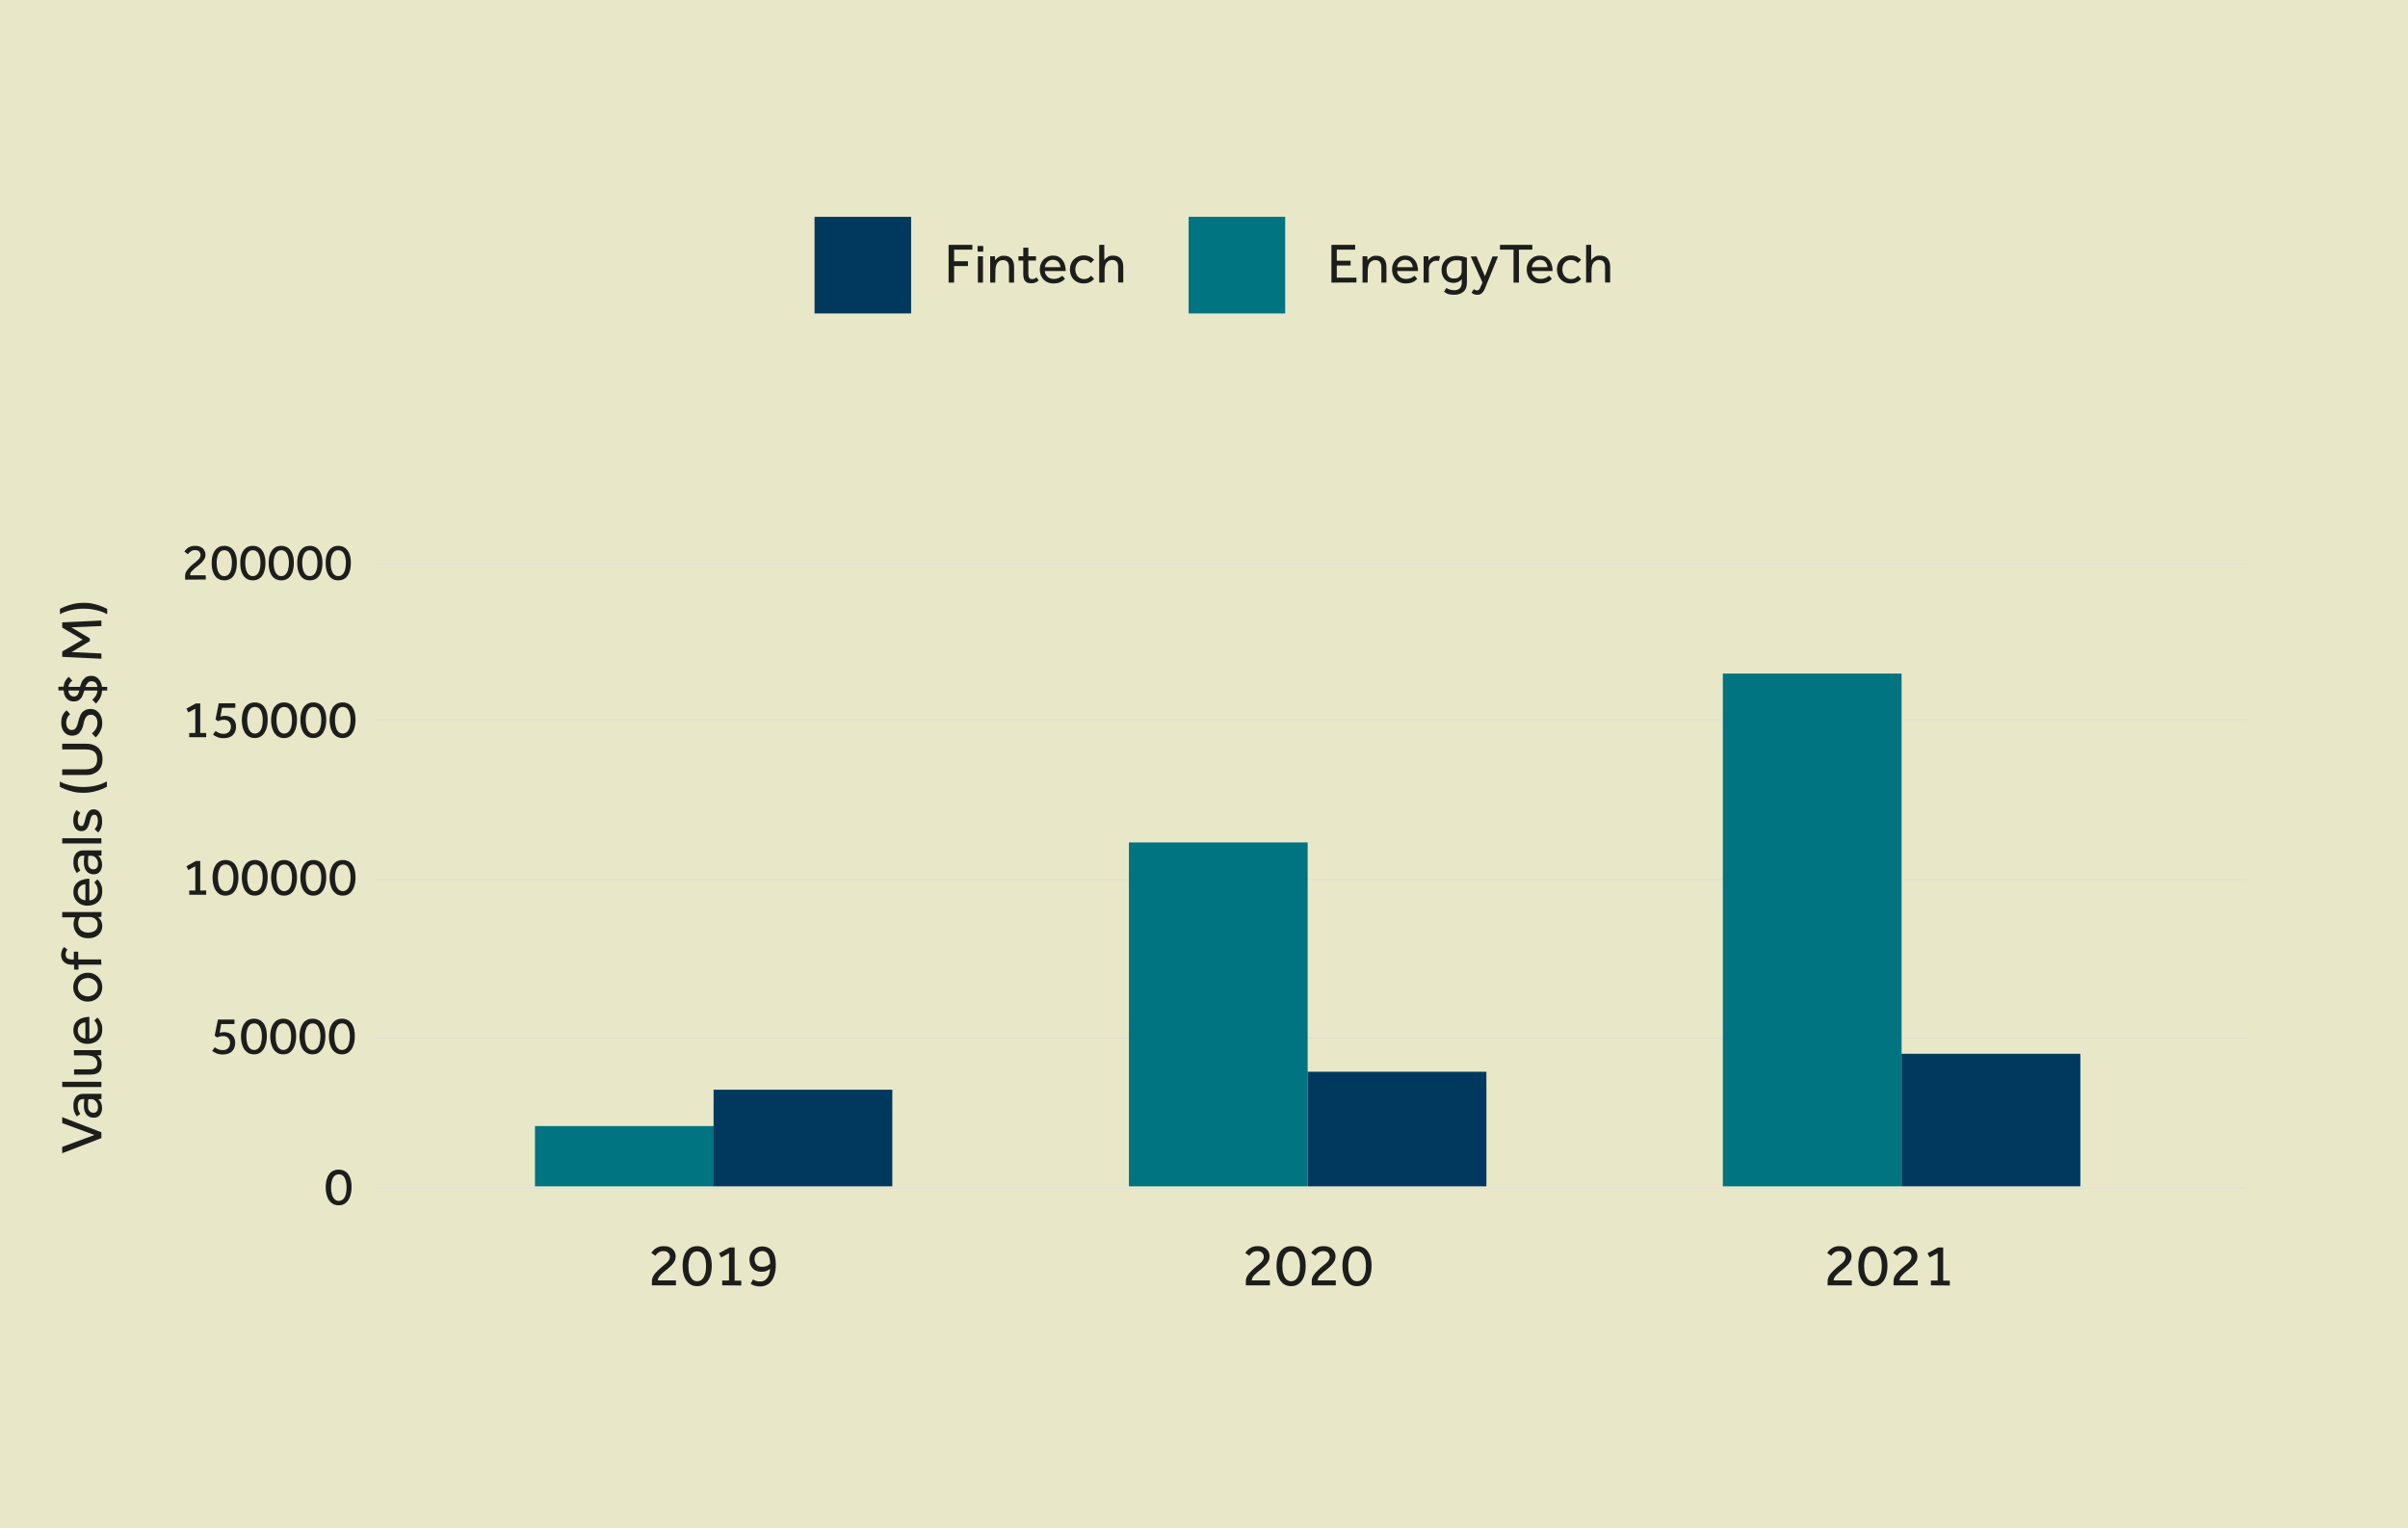 <?xml version="1.0" encoding="utf-8"?>
<!-- Generator: Adobe Illustrator 27.5.0, SVG Export Plug-In . SVG Version: 6.00 Build 0)  -->
<svg version="1.1" id="a" xmlns="http://www.w3.org/2000/svg" xmlns:xlink="http://www.w3.org/1999/xlink" x="0px" y="0px"
	 viewBox="0 0 1702.8 1080.3" style="enable-background:new 0 0 1702.8 1080.3;" xml:space="preserve">
<style type="text/css">
	.st0{fill:#E8E8C9;}
	.st1{fill:#1D1D1B;}
	.st2{fill:none;stroke:#DADADA;stroke-width:0.43;}
	.st3{fill:#007481;}
	.st4{fill:#00395D;}
</style>
<rect y="0" class="st0" width="1702.8" height="1080.3"/>
<g>
	<g>
		<path class="st1" d="M150,742.9l1.9-2.5c0.7,0.6,1.5,1,2.4,1.4s1.9,0.6,3.1,0.6c1.8,0,3.1-0.5,4-1.5s1.3-2.2,1.3-3.6
			c0-0.7-0.1-1.3-0.4-2.1c-0.3-0.7-0.8-1.3-1.5-1.9c-0.7-0.5-1.8-0.8-3.1-0.8c-1,0-1.8,0.1-2.4,0.3s-1.2,0.4-1.7,0.7l-1.8-1.3
			l2.3-11.4h11.7v3.2h-9.4l-1.1,6.3c0.2-0.2,0.7-0.3,1.2-0.4s1.2-0.2,2-0.2c2.2,0,4.1,0.7,5.6,2c1.5,1.3,2.2,3.2,2.2,5.6
			c0,1.5-0.3,2.8-0.9,4.1c-0.6,1.2-1.6,2.3-2.9,3s-3.1,1.1-5.1,1.1c-1.7,0-3.1-0.3-4.3-0.8S150.8,743.6,150,742.9L150,742.9z"/>
		<path class="st1" d="M179.6,745.4c-2,0-3.6-0.5-5-1.6s-2.4-2.5-3.1-4.5c-0.7-1.9-1.1-4.2-1.1-6.7s0.4-4.7,1.1-6.6
			c0.7-1.8,1.7-3.3,3.1-4.3c1.4-1,3-1.5,5-1.5s3.6,0.5,5,1.5c1.4,1,2.4,2.4,3.1,4.3s1,4,1,6.6s-0.4,4.8-1.1,6.7
			c-0.7,1.9-1.7,3.4-3.1,4.5C183.2,744.9,181.6,745.4,179.6,745.4L179.6,745.4z M179.6,742.3c1.2,0,2.2-0.4,3.1-1.2s1.5-1.9,1.9-3.4
			s0.6-3.1,0.6-5c0-2.8-0.5-5-1.4-6.7s-2.3-2.5-4.1-2.5s-3.2,0.8-4.1,2.5s-1.4,3.9-1.4,6.7c0,1.9,0.2,3.6,0.6,5
			c0.4,1.4,1,2.6,1.9,3.4S178.5,742.3,179.6,742.3L179.6,742.3z"/>
		<path class="st1" d="M200.3,745.4c-2,0-3.6-0.5-5-1.6s-2.4-2.5-3.1-4.5c-0.7-1.9-1.1-4.2-1.1-6.7s0.4-4.7,1.1-6.6
			c0.7-1.8,1.7-3.3,3.1-4.3c1.4-1,3-1.5,5-1.5s3.6,0.5,5,1.5c1.4,1,2.4,2.4,3.1,4.3s1,4,1,6.6s-0.4,4.8-1.1,6.7
			c-0.7,1.9-1.7,3.4-3.1,4.5C204,744.9,202.3,745.4,200.3,745.4L200.3,745.4z M200.3,742.3c1.2,0,2.2-0.4,3.1-1.2s1.5-1.9,1.9-3.4
			s0.6-3.1,0.6-5c0-2.8-0.5-5-1.4-6.7s-2.3-2.5-4.1-2.5s-3.2,0.8-4.1,2.5s-1.4,3.9-1.4,6.7c0,1.9,0.2,3.6,0.6,5
			c0.4,1.4,1,2.6,1.9,3.4S199.2,742.3,200.3,742.3L200.3,742.3z"/>
		<path class="st1" d="M221,745.4c-2,0-3.6-0.5-5-1.6s-2.4-2.5-3.1-4.5c-0.7-1.9-1.1-4.2-1.1-6.7s0.4-4.7,1.1-6.6
			c0.7-1.8,1.7-3.3,3.1-4.3c1.4-1,3-1.5,5-1.5s3.6,0.5,5,1.5c1.4,1,2.4,2.4,3.1,4.3s1,4,1,6.6s-0.4,4.8-1.1,6.7
			c-0.7,1.9-1.7,3.4-3.1,4.5C224.7,744.9,223,745.4,221,745.4L221,745.4z M221,742.3c1.2,0,2.2-0.4,3.1-1.2s1.5-1.9,1.9-3.4
			s0.6-3.1,0.6-5c0-2.8-0.5-5-1.4-6.7s-2.3-2.5-4.1-2.5s-3.2,0.8-4.1,2.5s-1.4,3.9-1.4,6.7c0,1.9,0.2,3.6,0.6,5
			c0.4,1.4,1,2.6,1.9,3.4S219.9,742.3,221,742.3L221,742.3z"/>
		<path class="st1" d="M241.8,745.4c-2,0-3.6-0.5-5-1.6s-2.4-2.5-3.1-4.5c-0.7-1.9-1.1-4.2-1.1-6.7s0.4-4.7,1.1-6.6
			c0.7-1.8,1.7-3.3,3.1-4.3c1.4-1,3-1.5,5-1.5s3.6,0.5,5,1.5c1.4,1,2.4,2.4,3.1,4.3s1,4,1,6.6s-0.4,4.8-1.1,6.7
			c-0.7,1.9-1.7,3.4-3.1,4.5C245.4,744.9,243.7,745.4,241.8,745.4L241.8,745.4z M241.8,742.3c1.2,0,2.2-0.4,3.1-1.2s1.5-1.9,1.9-3.4
			s0.6-3.1,0.6-5c0-2.8-0.5-5-1.4-6.7s-2.3-2.5-4.1-2.5s-3.2,0.8-4.1,2.5s-1.4,3.9-1.4,6.7c0,1.9,0.2,3.6,0.6,5
			c0.4,1.4,1,2.6,1.9,3.4S240.6,742.3,241.8,742.3L241.8,742.3z"/>
	</g>
	<g>
		<path class="st1" d="M71.7,804.6L44,815.3v-4.5l22.8-8.4L44,794v-4.2l27.7,10.7L71.7,804.6L71.7,804.6z"/>
		<path class="st1" d="M71.7,777l-2.3,0.1c0.9,0.7,1.7,1.6,2.1,2.8c0.5,1.2,0.7,2.4,0.7,3.6c0,1-0.2,2.1-0.6,3.1
			c-0.4,1-1,1.9-1.9,2.6c-0.9,0.7-2.1,1-3.5,1c-2.1,0-3.7-0.7-5-2.2c-1.2-1.5-1.9-3.6-1.9-6.3c0-0.6,0-1.2,0.1-1.9s0.1-1.2,0.1-1.8
			c0-0.5,0.1-0.9,0.1-1H59c-1.4,0-2.5,0.4-3.1,1.3c-0.6,0.9-0.9,2.1-0.9,3.5s0.2,2.6,0.6,3.5c0.4,0.9,0.8,1.6,1.2,2.2l-2.5,1.8
			c-0.5-0.7-1.1-1.7-1.6-2.9s-0.8-2.9-0.8-5c0-2.5,0.6-4.4,1.8-5.9c1.2-1.4,2.9-2.2,5.1-2.2h12c0.3,0,0.6,0,1,0L71.7,777L71.7,777z
			 M64.8,777.1h-2.2c-0.1,0.1-0.1,0.5-0.2,1s-0.1,1.1-0.1,1.7c0,0.6-0.1,1.2-0.1,1.8c0,1.4,0.2,2.5,0.6,3.2s0.9,1.2,1.5,1.5
			c0.6,0.3,1.2,0.4,1.8,0.4c1,0,1.8-0.4,2.4-1.1c0.6-0.7,0.8-1.7,0.8-3c0-1-0.2-1.9-0.6-2.7s-1-1.5-1.7-2
			C66.3,777.3,65.6,777.1,64.8,777.1L64.8,777.1z"/>
		<path class="st1" d="M71.7,768.5H44v-3.7h27.7V768.5z"/>
		<path class="st1" d="M64,759.7H52.4V756h11.3c1.8,0,3.1-0.4,3.9-1.1c0.8-0.8,1.2-1.8,1.2-3.2s-0.4-2.6-1.1-3.4
			c-0.8-0.8-1.7-1.4-2.8-1.7s-2.3-0.5-3.6-0.5h-9v-3.7h18.1c0.4,0,0.8,0,1.2,0v3.6l-2.9,0.1c0.4,0.3,0.9,0.7,1.4,1.3
			s0.9,1.2,1.3,2.1s0.5,1.9,0.5,3.1c0,2.5-0.7,4.4-2.2,5.6C68.5,759.1,66.5,759.7,64,759.7L64,759.7z"/>
		<path class="st1" d="M66.7,721.5l2.2-2.1c0.3,0.3,0.8,0.8,1.3,1.5s1,1.7,1.5,2.8s0.6,2.5,0.6,4.2c0,2-0.4,3.8-1.3,5.3
			s-2.1,2.7-3.7,3.5c-1.6,0.8-3.4,1.3-5.4,1.3c-1.9,0-3.6-0.4-5.1-1.2s-2.7-2-3.6-3.4c-0.9-1.5-1.3-3.1-1.3-5c0-2.2,0.5-4.1,1.6-5.5
			c1.1-1.4,2.5-2.4,4.2-3s3.6-1,5.5-1v15.3c1.1,0,2.2-0.3,3.1-0.9c0.9-0.6,1.6-1.3,2.1-2.3s0.8-2,0.8-3.1c0-1.6-0.3-3-0.8-4
			C67.7,722.7,67.2,722,66.7,721.5L66.7,721.5z M60.4,734.2v-11.4c-1.5,0.1-2.8,0.6-3.8,1.6c-1,0.9-1.6,2.3-1.6,4
			c0,1.2,0.3,2.2,0.8,3.1c0.5,0.9,1.2,1.5,2,2C58.6,733.9,59.5,734.1,60.4,734.2L60.4,734.2z"/>
		<path class="st1" d="M72.3,697.9c0,2-0.5,3.7-1.4,5.3c-0.9,1.5-2.2,2.8-3.7,3.6c-1.6,0.9-3.3,1.3-5.1,1.3s-3.6-0.4-5.2-1.3
			c-1.5-0.9-2.8-2.1-3.7-3.6s-1.4-3.3-1.4-5.3s0.5-3.7,1.4-5.3s2.2-2.8,3.7-3.6s3.3-1.3,5.2-1.3s3.6,0.4,5.1,1.3s2.8,2.1,3.7,3.6
			C71.9,694.2,72.3,696,72.3,697.9z M69.1,697.9c0-1.4-0.3-2.5-1-3.5c-0.7-1-1.6-1.7-2.6-2.2s-2.2-0.8-3.4-0.8s-2.3,0.3-3.4,0.8
			c-1.1,0.5-2,1.2-2.6,2.2s-1,2.1-1,3.5s0.3,2.5,1,3.5c0.7,1,1.5,1.7,2.6,2.2c1.1,0.5,2.2,0.8,3.4,0.8s2.3-0.3,3.4-0.8
			c1.1-0.5,1.9-1.3,2.6-2.2C68.7,700.4,69.1,699.3,69.1,697.9L69.1,697.9z"/>
		<path class="st1" d="M71.7,682H55.5v3.5h-3.1V682h-1.6c-1.8,0-3.2-0.3-4.3-1c-1.1-0.6-1.9-1.5-2.5-2.5c-0.5-1-0.8-2.1-0.8-3.3
			c0-1,0.2-2,0.5-3s0.9-1.9,1.6-2.7l2.4,1.9c-0.9,1-1.3,2.1-1.3,3.3c0,1.1,0.3,2,1,2.6c0.7,0.7,1.9,1,3.6,1h1.2v-5.5h3.1v5.5h16.2
			L71.7,682L71.7,682z"/>
		<path class="st1" d="M71.7,648.2l-2.4,0.1c0.2,0.2,0.6,0.5,1.1,1.1s0.9,1.2,1.3,2.1s0.6,1.9,0.6,3.2c0,1.6-0.4,3.1-1.2,4.4
			c-0.8,1.3-2,2.3-3.5,3.1c-1.5,0.8-3.3,1.1-5.3,1.1c-1.8,0-3.4-0.3-4.7-0.9s-2.4-1.4-3.2-2.4s-1.5-2.1-1.8-3.2
			c-0.4-1.2-0.6-2.2-0.6-3.3s0.1-2,0.3-2.7c0.2-0.8,0.5-1.5,0.9-2.3H44v-3.7h26.6c0.4,0,0.8,0,1.2,0L71.7,648.2L71.7,648.2z
			 M63.6,648.3h-6.9c-0.4,0.5-0.8,1.1-1,1.9c-0.3,0.8-0.4,1.7-0.4,2.8c0,1.8,0.6,3.3,1.9,4.5c1.3,1.2,3,1.8,5.2,1.8
			c1.2,0,2.3-0.2,3.4-0.6c1-0.4,1.8-1,2.4-1.8c0.6-0.8,0.9-1.9,0.9-3.2s-0.3-2.3-0.9-3.1c-0.6-0.8-1.3-1.4-2.2-1.8
			C65.1,648.5,64.3,648.3,63.6,648.3L63.6,648.3z"/>
		<path class="st1" d="M66.7,623.8l2.2-2.1c0.3,0.3,0.8,0.8,1.3,1.5s1,1.7,1.5,2.8s0.6,2.5,0.6,4.2c0,2-0.4,3.8-1.3,5.3
			s-2.1,2.7-3.7,3.5c-1.6,0.8-3.4,1.3-5.4,1.3c-1.9,0-3.6-0.4-5.1-1.2s-2.7-2-3.6-3.4c-0.9-1.5-1.3-3.1-1.3-5c0-2.2,0.5-4.1,1.6-5.5
			c1.1-1.4,2.5-2.4,4.2-3s3.6-1,5.5-1v15.3c1.1,0,2.2-0.3,3.1-0.9c0.9-0.6,1.6-1.3,2.1-2.3s0.8-2,0.8-3.1c0-1.6-0.3-3-0.8-4
			C67.7,625,67.2,624.3,66.7,623.8L66.7,623.8z M60.4,636.5v-11.4c-1.5,0.1-2.8,0.6-3.8,1.6c-1,0.9-1.6,2.3-1.6,4
			c0,1.2,0.3,2.2,0.8,3.1c0.5,0.9,1.2,1.5,2,2C58.6,636.2,59.5,636.4,60.4,636.5L60.4,636.5z"/>
		<path class="st1" d="M71.7,604.9l-2.3,0.1c0.9,0.7,1.7,1.6,2.1,2.8c0.5,1.2,0.7,2.4,0.7,3.6c0,1-0.2,2.1-0.6,3.1
			c-0.4,1-1,1.9-1.9,2.6c-0.9,0.7-2.1,1-3.5,1c-2.1,0-3.7-0.7-5-2.2c-1.2-1.5-1.9-3.6-1.9-6.3c0-0.6,0-1.2,0.1-1.9s0.1-1.2,0.1-1.8
			c0-0.5,0.1-0.9,0.1-1H59c-1.4,0-2.5,0.4-3.1,1.3c-0.6,0.9-0.9,2.1-0.9,3.5s0.2,2.6,0.6,3.5c0.4,0.9,0.8,1.6,1.2,2.2l-2.5,1.8
			c-0.5-0.7-1.1-1.7-1.6-2.9s-0.8-2.9-0.8-5c0-2.5,0.6-4.4,1.8-5.9c1.2-1.4,2.9-2.2,5.1-2.2h12c0.3,0,0.6,0,1,0L71.7,604.9
			L71.7,604.9z M64.8,605h-2.2c-0.1,0.1-0.1,0.5-0.2,1s-0.1,1.1-0.1,1.7c0,0.6-0.1,1.2-0.1,1.8c0,1.4,0.2,2.5,0.6,3.2
			s0.9,1.2,1.5,1.5c0.6,0.3,1.2,0.4,1.8,0.4c1,0,1.8-0.4,2.4-1.1c0.6-0.7,0.8-1.7,0.8-3c0-1-0.2-1.9-0.6-2.7s-1-1.5-1.7-2
			C66.3,605.3,65.6,605,64.8,605L64.8,605z"/>
		<path class="st1" d="M71.7,596.3H44v-3.7h27.7V596.3z"/>
		<path class="st1" d="M69.4,588.5l-2.5-2.3c0.7-0.7,1.2-1.5,1.7-2.5c0.4-1,0.6-2.1,0.6-3.4s-0.2-2.3-0.6-3.1s-1-1.2-1.9-1.2
			c-0.6,0-1.1,0.2-1.5,0.5c-0.4,0.3-0.7,0.9-1,1.7s-0.6,1.9-0.9,3.3c-0.2,1-0.6,2-1,2.9s-1,1.7-1.8,2.3c-0.8,0.6-1.8,0.9-3,0.9
			s-2.3-0.4-3.2-1.1s-1.5-1.7-1.9-2.8c-0.4-1.2-0.6-2.4-0.6-3.7c0-1.6,0.2-3,0.6-4.2s1-2.2,1.8-3.1l2.6,2c-0.5,0.6-1,1.3-1.3,2.2
			s-0.5,1.9-0.5,3.1s0.2,2.2,0.6,2.9c0.4,0.7,1,1.1,1.9,1.1c0.8,0,1.5-0.5,1.8-1.5c0.4-1,0.8-2.2,1.1-3.7c0.3-1.2,0.6-2.3,1.1-3.3
			c0.5-1,1.1-1.8,1.8-2.4c0.8-0.6,1.8-0.9,3-0.9s2.3,0.4,3.2,1.1s1.5,1.8,2,3s0.7,2.5,0.7,4C72.3,584,71.3,586.7,69.4,588.5
			L69.4,588.5z"/>
		<path class="st1" d="M75.6,552.5v3.7c-0.8,0.5-2,1-3.6,1.7c-1.6,0.7-3.4,1.2-5.7,1.8c-2.2,0.5-4.7,0.8-7.3,0.8s-5.2-0.2-7.4-0.8
			s-4.1-1.1-5.7-1.8s-2.8-1.2-3.6-1.7v-3.7c1,0.6,2.4,1.2,4.1,1.8c1.7,0.6,3.6,1.1,5.7,1.5c2.1,0.4,4.4,0.6,6.9,0.6s4.7-0.2,6.8-0.6
			c2.1-0.4,4-0.9,5.7-1.5C73.2,553.6,74.5,553,75.6,552.5L75.6,552.5z"/>
		<path class="st1" d="M61.2,547.9H44v-4h16.2c1.7,0,3.1-0.2,4.4-0.6c1.3-0.4,2.3-1.1,3-2.2c0.7-1,1.1-2.5,1.1-4.3s-0.3-3.2-1.1-4.3
			s-1.7-1.7-3-2.1c-1.3-0.4-2.7-0.6-4.4-0.6H44v-4h17.2c2.1,0,4,0.4,5.7,1.2c1.7,0.8,3.1,2,4.1,3.6s1.5,3.7,1.5,6.2
			s-0.5,4.6-1.5,6.2s-2.3,2.8-4.1,3.6C65.2,547.6,63.3,547.9,61.2,547.9L61.2,547.9z"/>
		<path class="st1" d="M67.6,521.3l-2.6-2.8c0.6-0.5,1.2-1.1,1.8-1.8c0.6-0.7,1.1-1.5,1.5-2.4s0.6-2,0.6-3.2c0-1.8-0.4-3.3-1.3-4.3
			s-2-1.5-3.3-1.5c-1.5,0-2.7,0.6-3.5,1.7c-0.8,1.1-1.4,2.8-1.8,5.1c-0.5,2.4-1.4,4.3-2.7,5.8c-1.3,1.5-3.1,2.2-5.3,2.2
			c-1.4,0-2.6-0.3-3.8-1c-1.2-0.7-2.1-1.7-2.8-3.1c-0.7-1.4-1.1-3.1-1.1-5.1c0-1.8,0.2-3.3,0.7-4.5c0.5-1.2,1-2.1,1.6-2.8
			c0.6-0.7,1.1-1.1,1.5-1.4l2.5,2.7c-0.3,0.2-0.6,0.6-1.1,1.1c-0.4,0.5-0.8,1.2-1.2,2c-0.3,0.8-0.5,1.8-0.5,3c0,1.2,0.2,2.1,0.6,2.9
			c0.4,0.8,0.9,1.3,1.5,1.7s1.2,0.5,1.8,0.5c1.4,0,2.4-0.6,3.1-1.7c0.7-1.1,1.2-2.8,1.7-4.9c0.3-1.4,0.8-2.7,1.4-4s1.5-2.3,2.7-3.1
			s2.7-1.2,4.5-1.2c1.6,0,3,0.4,4.2,1.3c1.2,0.9,2.2,2,2.9,3.5s1.1,3.1,1.1,5c0,1.7-0.2,3.3-0.8,4.6c-0.5,1.3-1.1,2.5-1.9,3.5
			C69,520,68.3,520.8,67.6,521.3L67.6,521.3z"/>
		<path class="st1" d="M67.8,497.4l-2.5-2.7c0.8-0.7,1.6-1.6,2.3-2.6s1.2-2.3,1.3-3.9h-9.3c-0.4,1.3-0.8,2.5-1.3,3.7
			c-0.5,1.2-1.3,2.2-2.3,2.9c-1,0.8-2.3,1.1-4,1.1c-1.8,0-3.4-0.6-4.7-1.9c-1.3-1.3-2.1-3.2-2.3-5.9h-3.7v-2.6h3.7
			c0.1-1.4,0.4-2.6,0.9-3.6c0.5-0.9,1-1.7,1.5-2.2c0.5-0.5,0.9-1,1.3-1.2l2.4,2.7c-0.4,0.3-0.9,0.8-1.5,1.5c-0.6,0.7-1,1.6-1.2,2.9
			h8.2c0.3-1.4,0.8-2.6,1.4-3.8c0.6-1.2,1.5-2.1,2.5-2.9c1.1-0.7,2.5-1.1,4.1-1.1c2.1,0,3.7,0.7,5.1,2.2c1.3,1.4,2.1,3.3,2.4,5.6
			h3.7v2.6h-3.6c-0.1,1.6-0.4,3-0.9,4.2c-0.5,1.2-1.1,2.2-1.8,3C69,496.2,68.4,496.9,67.8,497.4L67.8,497.4z M56.1,488.2h-7.7
			c0.1,1.5,0.6,2.6,1.3,3.2c0.7,0.6,1.5,1,2.4,1c1,0,1.8-0.3,2.4-0.8S55.6,490,56.1,488.2L56.1,488.2z M60.4,485.7h8.5
			c-0.2-1.4-0.6-2.5-1.3-3.1s-1.7-1-2.8-1c-1,0-1.9,0.3-2.5,0.9S60.9,484.1,60.4,485.7L60.4,485.7z"/>
		<path class="st1" d="M71.7,465.7L44,464.4v-3.8l14.4-8.4L44,443.7v-3.7l27.7-1.3v3.9l-21.3,0.9l13.1,7.8v2L50.6,461l21.1,1V465.7z
			"/>
		<path class="st1" d="M42.4,434.2v-3.7c0.8-0.5,2-1,3.6-1.7c1.6-0.7,3.5-1.2,5.7-1.8c2.2-0.5,4.6-0.8,7.4-0.8s5.2,0.2,7.4,0.8
			s4.1,1.1,5.7,1.8c1.6,0.7,2.8,1.2,3.6,1.7v3.7c-1.1-0.6-2.4-1.2-4.1-1.8c-1.7-0.6-3.5-1.1-5.7-1.5c-2.1-0.4-4.4-0.6-6.9-0.6
			s-4.8,0.2-6.9,0.6c-2.1,0.4-4,0.9-5.7,1.5C44.8,433,43.4,433.6,42.4,434.2L42.4,434.2z"/>
	</g>
	<g>
		<path class="st1" d="M461,908.7v-2.8c0-1.5,0.4-2.8,1.1-4c0.7-1.2,1.6-2.2,2.6-3.2c1.2-1.2,2.4-2.3,3.5-3.2c1.1-0.9,2-1.7,2.9-2.4
			c0.8-0.7,1.5-1.5,1.9-2.2c0.5-0.7,0.7-1.6,0.7-2.5c0-0.6-0.1-1.2-0.5-1.8c-0.3-0.6-0.8-1.1-1.4-1.5c-0.7-0.4-1.5-0.6-2.7-0.6
			c-1,0-1.9,0.2-2.6,0.5s-1.3,0.8-1.8,1.3s-0.9,1-1.2,1.5l-2.9-2c0.4-0.7,1-1.4,1.7-2.1s1.7-1.4,2.8-1.9s2.6-0.8,4.2-0.8
			c1.9,0,3.5,0.3,4.8,1c1.2,0.7,2.2,1.6,2.8,2.7s0.9,2.2,0.9,3.5c0,1.3-0.3,2.5-0.9,3.6c-0.6,1.1-1.3,2.1-2.3,3
			c-0.9,0.9-1.9,1.8-2.9,2.6c-1.8,1.4-3.4,2.7-4.6,4s-1.9,2.5-1.9,3.8h12.8v3.5L461,908.7L461,908.7z"/>
		<path class="st1" d="M493,909.3c-2.2,0-4.1-0.6-5.6-1.8s-2.7-2.9-3.5-5c-0.8-2.2-1.2-4.7-1.2-7.6s0.4-5.3,1.2-7.4
			c0.8-2.1,2-3.7,3.5-4.8c1.5-1.1,3.4-1.7,5.6-1.7s4.1,0.6,5.6,1.7c1.5,1.1,2.7,2.8,3.5,4.8s1.2,4.5,1.2,7.4s-0.4,5.4-1.2,7.6
			c-0.8,2.2-2,3.8-3.5,5C497.1,908.7,495.2,909.3,493,909.3z M493,905.8c1.4,0,2.5-0.5,3.5-1.4s1.6-2.2,2.1-3.8
			c0.5-1.6,0.7-3.5,0.7-5.6c0-3.1-0.5-5.6-1.6-7.5s-2.6-2.8-4.7-2.8s-3.6,0.9-4.6,2.8s-1.6,4.4-1.6,7.5c0,2.1,0.2,4,0.7,5.6
			c0.5,1.6,1.2,2.9,2.1,3.8C490.5,905.3,491.6,905.8,493,905.8L493,905.8z"/>
		<path class="st1" d="M510.7,908.7v-3.4h4.8V886l-5.5,3l-1.6-3l7.6-4.1h3.5v23.5h4.7v3.4L510.7,908.7L510.7,908.7z"/>
		<path class="st1" d="M530.8,907.6l1.7-3.1c0.1,0.1,0.4,0.2,0.8,0.5c0.5,0.2,1,0.5,1.8,0.7s1.5,0.3,2.3,0.3c1.6,0,3-0.4,4-1.3
			s1.8-2,2.3-3.3c0.5-1.4,0.8-2.8,0.9-4.4c-0.5,0.4-1.3,0.9-2.3,1.4c-1,0.5-2.4,0.7-4,0.7s-3.2-0.4-4.4-1.1s-2.2-1.8-2.9-3.1
			s-1-2.9-1-4.6s0.4-3.4,1.2-4.7c0.8-1.4,1.8-2.4,3.2-3.2c1.3-0.8,2.9-1.2,4.6-1.2c3,0,5.4,1.1,7.1,3.2s2.5,5.4,2.5,9.7
			c0,3.1-0.4,5.8-1.3,8.2s-2.1,4.1-3.7,5.3c-1.7,1.2-3.7,1.9-6.2,1.9c-1.5,0-2.8-0.2-4-0.6C532.1,908.3,531.3,908,530.8,907.6
			L530.8,907.6z M544.6,893.5c0-2.8-0.5-5-1.3-6.6c-0.9-1.6-2.3-2.4-4.3-2.4c-0.9,0-1.8,0.2-2.6,0.7s-1.5,1.1-2,1.9
			c-0.5,0.8-0.8,1.9-0.8,3.1c0,1.5,0.4,2.7,1.2,3.8c0.8,1,2.1,1.6,4,1.6c1.4,0,2.6-0.2,3.5-0.6C543.2,894.5,543.9,894,544.6,893.5
			L544.6,893.5z"/>
	</g>
	<g>
		<path class="st1" d="M881,908.7v-2.8c0-1.5,0.4-2.8,1.1-4c0.7-1.2,1.6-2.2,2.6-3.2c1.2-1.2,2.4-2.3,3.5-3.2c1.1-0.9,2-1.7,2.9-2.4
			c0.8-0.7,1.5-1.5,1.9-2.2s0.7-1.6,0.7-2.5c0-0.6-0.2-1.2-0.5-1.8s-0.8-1.1-1.4-1.5c-0.7-0.4-1.5-0.6-2.7-0.6c-1,0-1.9,0.2-2.6,0.5
			s-1.3,0.8-1.8,1.3s-0.9,1-1.2,1.5l-2.9-2c0.4-0.7,1-1.4,1.7-2.1c0.7-0.7,1.7-1.4,2.8-1.9s2.6-0.8,4.2-0.8c1.9,0,3.5,0.3,4.8,1
			c1.2,0.7,2.2,1.6,2.8,2.7c0.6,1.1,0.9,2.2,0.9,3.5c0,1.3-0.3,2.5-0.9,3.6c-0.6,1.1-1.3,2.1-2.3,3c-0.9,0.9-1.9,1.8-2.9,2.6
			c-1.8,1.4-3.3,2.7-4.6,4c-1.2,1.2-1.9,2.5-1.9,3.8h12.8v3.5L881,908.7L881,908.7z"/>
		<path class="st1" d="M913,909.3c-2.2,0-4.1-0.6-5.6-1.8c-1.5-1.2-2.7-2.9-3.5-5c-0.8-2.2-1.2-4.7-1.2-7.6s0.4-5.3,1.2-7.4
			s2-3.7,3.5-4.8c1.5-1.1,3.4-1.7,5.6-1.7s4.1,0.6,5.6,1.7c1.5,1.1,2.7,2.8,3.5,4.8s1.2,4.5,1.2,7.4s-0.4,5.4-1.2,7.6
			c-0.8,2.2-2,3.8-3.5,5C917.1,908.7,915.2,909.3,913,909.3z M913,905.8c1.4,0,2.5-0.5,3.5-1.4s1.6-2.2,2.1-3.8s0.7-3.5,0.7-5.6
			c0-3.1-0.5-5.6-1.6-7.5s-2.6-2.8-4.7-2.8s-3.6,0.9-4.6,2.8s-1.6,4.4-1.6,7.5c0,2.1,0.2,4,0.7,5.6c0.5,1.6,1.2,2.9,2.1,3.8
			C910.5,905.3,911.7,905.8,913,905.8L913,905.8z"/>
		<path class="st1" d="M927.6,908.7v-2.8c0-1.5,0.4-2.8,1.1-4c0.7-1.2,1.6-2.2,2.6-3.2c1.2-1.2,2.4-2.3,3.5-3.2
			c1.1-0.9,2-1.7,2.9-2.4c0.8-0.7,1.5-1.5,1.9-2.2s0.7-1.6,0.7-2.5c0-0.6-0.2-1.2-0.5-1.8s-0.8-1.1-1.4-1.5
			c-0.7-0.4-1.5-0.6-2.7-0.6c-1,0-1.9,0.2-2.6,0.5s-1.3,0.8-1.8,1.3s-0.9,1-1.2,1.5l-2.9-2c0.4-0.7,1-1.4,1.7-2.1
			c0.7-0.7,1.7-1.4,2.8-1.9s2.6-0.8,4.2-0.8c1.9,0,3.5,0.3,4.8,1c1.2,0.7,2.2,1.6,2.8,2.7c0.6,1.1,0.9,2.2,0.9,3.5
			c0,1.3-0.3,2.5-0.9,3.6c-0.6,1.1-1.3,2.1-2.3,3c-0.9,0.9-1.9,1.8-2.9,2.6c-1.8,1.4-3.3,2.7-4.6,4c-1.2,1.2-1.9,2.5-1.9,3.8h12.8
			v3.5L927.6,908.7L927.6,908.7z"/>
		<path class="st1" d="M959.6,909.3c-2.2,0-4.1-0.6-5.6-1.8c-1.5-1.2-2.7-2.9-3.5-5c-0.8-2.2-1.2-4.7-1.2-7.6s0.4-5.3,1.2-7.4
			s2-3.7,3.5-4.8c1.5-1.1,3.4-1.7,5.6-1.7s4.1,0.6,5.6,1.7c1.5,1.1,2.7,2.8,3.5,4.8s1.2,4.5,1.2,7.4s-0.4,5.4-1.2,7.6
			c-0.8,2.2-2,3.8-3.5,5C963.7,908.7,961.8,909.3,959.6,909.3z M959.6,905.8c1.4,0,2.5-0.5,3.5-1.4s1.6-2.2,2.1-3.8s0.7-3.5,0.7-5.6
			c0-3.1-0.5-5.6-1.6-7.5s-2.6-2.8-4.7-2.8s-3.6,0.9-4.6,2.8s-1.6,4.4-1.6,7.5c0,2.1,0.2,4,0.7,5.6c0.5,1.6,1.2,2.9,2.1,3.8
			C957.1,905.3,958.3,905.8,959.6,905.8L959.6,905.8z"/>
	</g>
	<g>
		<path class="st1" d="M1292.4,908.7v-2.8c0-1.5,0.4-2.8,1.1-4c0.7-1.2,1.6-2.2,2.6-3.2c1.2-1.2,2.4-2.3,3.5-3.2
			c1.1-0.9,2-1.7,2.9-2.4c0.8-0.7,1.5-1.5,1.9-2.2s0.7-1.6,0.7-2.5c0-0.6-0.2-1.2-0.4-1.8c-0.3-0.6-0.8-1.1-1.4-1.5
			c-0.7-0.4-1.6-0.6-2.7-0.6c-1,0-1.9,0.2-2.6,0.5s-1.3,0.8-1.8,1.3c-0.5,0.5-0.9,1-1.2,1.5l-2.9-2c0.4-0.7,1-1.4,1.7-2.1
			s1.7-1.4,2.8-1.9s2.6-0.8,4.2-0.8c1.9,0,3.5,0.3,4.8,1c1.2,0.7,2.2,1.6,2.8,2.7s0.9,2.2,0.9,3.5c0,1.3-0.3,2.5-0.9,3.6
			c-0.6,1.1-1.3,2.1-2.3,3c-0.9,0.9-1.9,1.8-2.9,2.6c-1.8,1.4-3.3,2.7-4.6,4s-1.9,2.5-1.9,3.8h12.8v3.5L1292.4,908.7L1292.4,908.7z"
			/>
		<path class="st1" d="M1324.4,909.3c-2.2,0-4.1-0.6-5.6-1.8c-1.5-1.2-2.7-2.9-3.5-5c-0.8-2.2-1.2-4.7-1.2-7.6s0.4-5.3,1.2-7.4
			c0.8-2.1,2-3.7,3.5-4.8s3.4-1.7,5.6-1.7s4.1,0.6,5.6,1.7c1.5,1.1,2.7,2.8,3.5,4.8s1.2,4.5,1.2,7.4s-0.4,5.4-1.2,7.6
			c-0.8,2.2-2,3.8-3.5,5S1326.7,909.3,1324.4,909.3z M1324.4,905.8c1.4,0,2.5-0.5,3.5-1.4s1.6-2.2,2.1-3.8s0.7-3.5,0.7-5.6
			c0-3.1-0.5-5.6-1.6-7.5s-2.6-2.8-4.7-2.8s-3.6,0.9-4.6,2.8s-1.6,4.4-1.6,7.5c0,2.1,0.2,4,0.7,5.6s1.2,2.9,2.1,3.8
			C1322,905.3,1323.1,905.8,1324.4,905.8L1324.4,905.8z"/>
		<path class="st1" d="M1339,908.7v-2.8c0-1.5,0.4-2.8,1.1-4c0.7-1.2,1.6-2.2,2.6-3.2c1.2-1.2,2.4-2.3,3.5-3.2
			c1.1-0.9,2-1.7,2.9-2.4c0.8-0.7,1.5-1.5,1.9-2.2s0.7-1.6,0.7-2.5c0-0.6-0.2-1.2-0.4-1.8c-0.3-0.6-0.8-1.1-1.4-1.5
			c-0.7-0.4-1.6-0.6-2.7-0.6c-1,0-1.9,0.2-2.6,0.5s-1.3,0.8-1.8,1.3c-0.5,0.5-0.9,1-1.2,1.5l-2.9-2c0.4-0.7,1-1.4,1.7-2.1
			s1.7-1.4,2.8-1.9s2.6-0.8,4.2-0.8c1.9,0,3.5,0.3,4.8,1c1.2,0.7,2.2,1.6,2.8,2.7s0.9,2.2,0.9,3.5c0,1.3-0.3,2.5-0.9,3.6
			c-0.6,1.1-1.3,2.1-2.3,3c-0.9,0.9-1.9,1.8-2.9,2.6c-1.8,1.4-3.3,2.7-4.6,4s-1.9,2.5-1.9,3.8h12.8v3.5L1339,908.7L1339,908.7z"/>
		<path class="st1" d="M1365.4,908.7v-3.4h4.8V886l-5.6,3l-1.6-3l7.6-4.1h3.5v23.5h4.7v3.4L1365.4,908.7L1365.4,908.7z"/>
	</g>
	<g>
		<path class="st1" d="M130.9,409.8v-2.4c0-1.3,0.3-2.5,0.9-3.5c0.6-1,1.4-1.9,2.2-2.8c1.1-1.1,2.1-2,3-2.7s1.8-1.5,2.5-2.1
			c0.7-0.6,1.3-1.3,1.7-1.9c0.4-0.6,0.6-1.4,0.6-2.2c0-0.5-0.1-1-0.4-1.5c-0.3-0.5-0.7-1-1.2-1.3s-1.3-0.5-2.3-0.5
			c-0.9,0-1.6,0.1-2.3,0.5s-1.1,0.7-1.6,1.1c-0.4,0.4-0.8,0.9-1.1,1.3l-2.5-1.8c0.3-0.6,0.8-1.2,1.5-1.9s1.5-1.2,2.5-1.6
			s2.2-0.6,3.6-0.6c1.7,0,3.1,0.3,4.1,0.9c1.1,0.6,1.9,1.4,2.4,2.3c0.5,0.9,0.8,2,0.8,3c0,1.2-0.2,2.2-0.8,3.1
			c-0.5,0.9-1.2,1.8-2,2.6s-1.6,1.5-2.5,2.2c-1.6,1.2-2.9,2.4-4,3.4s-1.6,2.1-1.6,3.3h11.1v3L130.9,409.8L130.9,409.8z"/>
		<path class="st1" d="M158.6,410.3c-1.9,0-3.5-0.5-4.9-1.5s-2.3-2.5-3-4.3c-0.7-1.9-1-4-1-6.5s0.3-4.6,1-6.4c0.7-1.8,1.7-3.2,3-4.2
			c1.3-1,2.9-1.5,4.9-1.5s3.5,0.5,4.9,1.5c1.3,1,2.3,2.4,3,4.2s1,3.9,1,6.4s-0.4,4.7-1,6.5c-0.7,1.9-1.7,3.3-3,4.3
			C162.2,409.8,160.5,410.3,158.6,410.3L158.6,410.3z M158.6,407.3c1.2,0,2.2-0.4,3-1.2c0.8-0.8,1.4-1.9,1.8-3.3s0.6-3,0.6-4.9
			c0-2.7-0.5-4.9-1.4-6.5c-0.9-1.6-2.3-2.4-4-2.4s-3.1,0.8-4,2.4s-1.4,3.8-1.4,6.5c0,1.9,0.2,3.5,0.6,4.9c0.4,1.4,1,2.5,1.8,3.3
			S157.5,407.3,158.6,407.3L158.6,407.3z"/>
		<path class="st1" d="M178.8,410.3c-1.9,0-3.5-0.5-4.9-1.5s-2.3-2.5-3-4.3c-0.7-1.9-1-4-1-6.5s0.3-4.6,1-6.4c0.7-1.8,1.7-3.2,3-4.2
			c1.3-1,2.9-1.5,4.9-1.5s3.5,0.5,4.9,1.5c1.3,1,2.3,2.4,3,4.2s1,3.9,1,6.4s-0.4,4.7-1,6.5c-0.7,1.9-1.7,3.3-3,4.3
			C182.3,409.8,180.7,410.3,178.8,410.3L178.8,410.3z M178.8,407.3c1.2,0,2.2-0.4,3-1.2c0.8-0.8,1.4-1.9,1.8-3.3s0.6-3,0.6-4.9
			c0-2.7-0.5-4.9-1.4-6.5c-0.9-1.6-2.3-2.4-4-2.4s-3.1,0.8-4,2.4s-1.4,3.8-1.4,6.5c0,1.9,0.2,3.5,0.6,4.9c0.4,1.4,1,2.5,1.8,3.3
			S177.6,407.3,178.8,407.3L178.8,407.3z"/>
		<path class="st1" d="M198.9,410.3c-1.9,0-3.5-0.5-4.9-1.5s-2.3-2.5-3-4.3c-0.7-1.9-1-4-1-6.5s0.3-4.6,1-6.4c0.7-1.8,1.7-3.2,3-4.2
			c1.3-1,2.9-1.5,4.9-1.5s3.5,0.5,4.9,1.5c1.3,1,2.3,2.4,3,4.2s1,3.9,1,6.4s-0.4,4.7-1,6.5c-0.7,1.9-1.7,3.3-3,4.3
			C202.5,409.8,200.8,410.3,198.9,410.3L198.9,410.3z M198.9,407.3c1.2,0,2.2-0.4,3-1.2c0.8-0.8,1.4-1.9,1.8-3.3s0.6-3,0.6-4.9
			c0-2.7-0.5-4.9-1.4-6.5c-0.9-1.6-2.3-2.4-4-2.4s-3.1,0.8-4,2.4s-1.4,3.8-1.4,6.5c0,1.9,0.2,3.5,0.6,4.9c0.4,1.4,1,2.5,1.8,3.3
			S197.8,407.3,198.9,407.3L198.9,407.3z"/>
		<path class="st1" d="M219.1,410.3c-1.9,0-3.5-0.5-4.9-1.5s-2.3-2.5-3-4.3c-0.7-1.9-1-4-1-6.5s0.3-4.6,1-6.4c0.7-1.8,1.7-3.2,3-4.2
			c1.3-1,2.9-1.5,4.9-1.5s3.5,0.5,4.9,1.5c1.3,1,2.3,2.4,3,4.2s1,3.9,1,6.4s-0.4,4.7-1,6.5c-0.7,1.9-1.7,3.3-3,4.3
			C222.6,409.8,221,410.3,219.1,410.3L219.1,410.3z M219.1,407.3c1.2,0,2.2-0.4,3-1.2c0.8-0.8,1.4-1.9,1.8-3.3s0.6-3,0.6-4.9
			c0-2.7-0.5-4.9-1.4-6.5c-0.9-1.6-2.3-2.4-4-2.4s-3.1,0.8-4,2.4s-1.4,3.8-1.4,6.5c0,1.9,0.2,3.5,0.6,4.9c0.4,1.4,1,2.5,1.8,3.3
			S217.9,407.3,219.1,407.3L219.1,407.3z"/>
		<path class="st1" d="M239.2,410.3c-1.9,0-3.5-0.5-4.9-1.5s-2.3-2.5-3-4.3c-0.7-1.9-1-4-1-6.5s0.3-4.6,1-6.4c0.7-1.8,1.7-3.2,3-4.2
			c1.3-1,2.9-1.5,4.9-1.5s3.5,0.5,4.9,1.5c1.3,1,2.3,2.4,3,4.2s1,3.9,1,6.4s-0.4,4.7-1,6.5c-0.7,1.9-1.7,3.3-3,4.3
			C242.7,409.8,241.1,410.3,239.2,410.3L239.2,410.3z M239.2,407.3c1.2,0,2.2-0.4,3-1.2c0.8-0.8,1.4-1.9,1.8-3.3s0.6-3,0.6-4.9
			c0-2.7-0.5-4.9-1.4-6.5c-0.9-1.6-2.3-2.4-4-2.4s-3.1,0.8-4,2.4s-1.4,3.8-1.4,6.5c0,1.9,0.2,3.5,0.6,4.9c0.4,1.4,1,2.5,1.8,3.3
			S238,407.3,239.2,407.3L239.2,407.3z"/>
	</g>
	<g>
		<path class="st1" d="M133.8,632.6v-3h4.3v-17.2l-4.9,2.7l-1.4-2.7l6.7-3.7h3.1v20.9h4.2v3L133.8,632.6L133.8,632.6z"/>
		<path class="st1" d="M159.5,633.2c-2,0-3.6-0.5-5-1.6s-2.4-2.5-3.1-4.5c-0.7-1.9-1.1-4.2-1.1-6.7s0.4-4.7,1.1-6.6
			c0.7-1.8,1.7-3.3,3.1-4.3c1.4-1,3-1.5,5-1.5s3.6,0.5,5,1.5c1.4,1,2.4,2.4,3.1,4.3s1,4,1,6.6s-0.4,4.8-1.1,6.7
			c-0.7,1.9-1.7,3.4-3.1,4.5C163.1,632.6,161.4,633.2,159.5,633.2L159.5,633.2z M159.5,630c1.2,0,2.2-0.4,3.1-1.2s1.5-1.9,1.9-3.4
			s0.6-3.1,0.6-5c0-2.8-0.5-5-1.4-6.7s-2.3-2.5-4.1-2.5s-3.2,0.8-4.1,2.5s-1.4,3.9-1.4,6.7c0,1.9,0.2,3.6,0.6,5
			c0.4,1.4,1,2.6,1.9,3.4S158.3,630,159.5,630L159.5,630z"/>
		<path class="st1" d="M180.2,633.2c-2,0-3.6-0.5-5-1.6s-2.4-2.5-3.1-4.5c-0.7-1.9-1.1-4.2-1.1-6.7s0.4-4.7,1.1-6.6
			c0.7-1.8,1.7-3.3,3.1-4.3c1.4-1,3-1.5,5-1.5s3.6,0.5,5,1.5c1.4,1,2.4,2.4,3.1,4.3s1,4,1,6.6s-0.4,4.8-1.1,6.7
			c-0.7,1.9-1.7,3.4-3.1,4.5C183.8,632.6,182.2,633.2,180.2,633.2L180.2,633.2z M180.2,630c1.2,0,2.2-0.4,3.1-1.2s1.5-1.9,1.9-3.4
			s0.6-3.1,0.6-5c0-2.8-0.5-5-1.4-6.7s-2.3-2.5-4.1-2.5s-3.2,0.8-4.1,2.5s-1.4,3.9-1.4,6.7c0,1.9,0.2,3.6,0.6,5
			c0.4,1.4,1,2.6,1.9,3.4S179,630,180.2,630L180.2,630z"/>
		<path class="st1" d="M200.9,633.2c-2,0-3.6-0.5-5-1.6s-2.4-2.5-3.1-4.5c-0.7-1.9-1.1-4.2-1.1-6.7s0.4-4.7,1.1-6.6
			c0.7-1.8,1.7-3.3,3.1-4.3c1.4-1,3-1.5,5-1.5s3.6,0.5,5,1.5c1.4,1,2.4,2.4,3.1,4.3s1,4,1,6.6s-0.4,4.8-1.1,6.7
			c-0.7,1.9-1.7,3.4-3.1,4.5C204.5,632.6,202.9,633.2,200.9,633.2L200.9,633.2z M200.9,630c1.2,0,2.2-0.4,3.1-1.2s1.5-1.9,1.9-3.4
			s0.6-3.1,0.6-5c0-2.8-0.5-5-1.4-6.7s-2.3-2.5-4.1-2.5s-3.2,0.8-4.1,2.5s-1.4,3.9-1.4,6.7c0,1.9,0.2,3.6,0.6,5
			c0.4,1.4,1,2.6,1.9,3.4S199.7,630,200.9,630L200.9,630z"/>
		<path class="st1" d="M221.6,633.2c-2,0-3.6-0.5-5-1.6s-2.4-2.5-3.1-4.5c-0.7-1.9-1.1-4.2-1.1-6.7s0.4-4.7,1.1-6.6
			c0.7-1.8,1.7-3.3,3.1-4.3c1.4-1,3-1.5,5-1.5s3.6,0.5,5,1.5c1.4,1,2.4,2.4,3.1,4.3s1,4,1,6.6s-0.4,4.8-1.1,6.7
			c-0.7,1.9-1.7,3.4-3.1,4.5C225.2,632.6,223.6,633.2,221.6,633.2L221.6,633.2z M221.6,630c1.2,0,2.2-0.4,3.1-1.2s1.5-1.9,1.9-3.4
			s0.6-3.1,0.6-5c0-2.8-0.5-5-1.4-6.7s-2.3-2.5-4.1-2.5s-3.2,0.8-4.1,2.5s-1.4,3.9-1.4,6.7c0,1.9,0.2,3.6,0.6,5
			c0.4,1.4,1,2.6,1.9,3.4S220.4,630,221.6,630L221.6,630z"/>
		<path class="st1" d="M242.3,633.2c-2,0-3.6-0.5-5-1.6s-2.4-2.5-3.1-4.5c-0.7-1.9-1.1-4.2-1.1-6.7s0.4-4.7,1.1-6.6
			c0.7-1.8,1.7-3.3,3.1-4.3c1.4-1,3-1.5,5-1.5s3.6,0.5,5,1.5c1.4,1,2.4,2.4,3.1,4.3s1,4,1,6.6s-0.4,4.8-1.1,6.7
			c-0.7,1.9-1.7,3.4-3.1,4.5C245.9,632.6,244.3,633.2,242.3,633.2L242.3,633.2z M242.3,630c1.2,0,2.2-0.4,3.1-1.2s1.5-1.9,1.9-3.4
			s0.6-3.1,0.6-5c0-2.8-0.5-5-1.4-6.7s-2.3-2.5-4.1-2.5s-3.2,0.8-4.1,2.5s-1.4,3.9-1.4,6.7c0,1.9,0.2,3.6,0.6,5
			c0.4,1.4,1,2.6,1.9,3.4S241.2,630,242.3,630L242.3,630z"/>
	</g>
	<g>
		<path class="st1" d="M133.8,521.2v-3h4.3V501l-4.9,2.7l-1.4-2.7l6.7-3.7h3.1v20.9h4.2v3H133.8L133.8,521.2z"/>
		<path class="st1" d="M150.6,519.3l1.9-2.5c0.7,0.6,1.5,1,2.4,1.4c0.9,0.4,1.9,0.6,3.1,0.6c1.8,0,3.1-0.5,4-1.5s1.3-2.2,1.3-3.6
			c0-0.7-0.1-1.3-0.4-2.1c-0.3-0.7-0.8-1.3-1.5-1.9c-0.7-0.5-1.8-0.8-3.1-0.8c-1,0-1.8,0.1-2.4,0.3c-0.6,0.2-1.2,0.4-1.7,0.7
			l-1.8-1.3l2.3-11.4h11.7v3.2H157l-1.1,6.3c0.2-0.1,0.7-0.3,1.2-0.4s1.2-0.2,2-0.2c2.2,0,4.1,0.6,5.6,2s2.2,3.2,2.2,5.6
			c0,1.5-0.3,2.8-0.9,4.1c-0.6,1.2-1.6,2.3-2.9,3s-3.1,1.1-5.1,1.1c-1.7,0-3.1-0.3-4.3-0.8S151.4,520,150.6,519.3L150.6,519.3z"/>
		<path class="st1" d="M180.2,521.8c-2,0-3.6-0.5-5-1.6s-2.4-2.5-3.1-4.5c-0.7-1.9-1.1-4.2-1.1-6.7s0.4-4.7,1.1-6.6
			c0.7-1.9,1.7-3.3,3.1-4.3c1.4-1,3-1.5,5-1.5s3.6,0.5,5,1.5c1.4,1,2.4,2.4,3.1,4.3s1,4,1,6.6s-0.4,4.8-1.1,6.7
			c-0.7,1.9-1.7,3.4-3.1,4.5C183.8,521.2,182.2,521.8,180.2,521.8L180.2,521.8z M180.2,518.6c1.2,0,2.2-0.4,3.1-1.2
			c0.8-0.8,1.5-1.9,1.9-3.4s0.6-3.1,0.6-5c0-2.8-0.5-5-1.4-6.7s-2.3-2.5-4.1-2.5s-3.2,0.8-4.1,2.5s-1.4,3.9-1.4,6.7
			c0,1.9,0.2,3.6,0.6,5c0.4,1.4,1,2.6,1.9,3.4C178,518.2,179,518.6,180.2,518.6L180.2,518.6z"/>
		<path class="st1" d="M200.9,521.8c-2,0-3.6-0.5-5-1.6s-2.4-2.5-3.1-4.5c-0.7-1.9-1.1-4.2-1.1-6.7s0.4-4.7,1.1-6.6
			c0.7-1.9,1.7-3.3,3.1-4.3c1.4-1,3-1.5,5-1.5s3.6,0.5,5,1.5c1.4,1,2.4,2.4,3.1,4.3s1,4,1,6.6s-0.4,4.8-1.1,6.7
			c-0.7,1.9-1.7,3.4-3.1,4.5C204.5,521.2,202.9,521.8,200.9,521.8L200.9,521.8z M200.9,518.6c1.2,0,2.2-0.4,3.1-1.2
			c0.8-0.8,1.5-1.9,1.9-3.4s0.6-3.1,0.6-5c0-2.8-0.5-5-1.4-6.7s-2.3-2.5-4.1-2.5s-3.2,0.8-4.1,2.5s-1.4,3.9-1.4,6.7
			c0,1.9,0.2,3.6,0.6,5c0.4,1.4,1,2.6,1.9,3.4C198.7,518.2,199.7,518.6,200.9,518.6L200.9,518.6z"/>
		<path class="st1" d="M221.6,521.8c-2,0-3.6-0.5-5-1.6s-2.4-2.5-3.1-4.5c-0.7-1.9-1.1-4.2-1.1-6.7s0.4-4.7,1.1-6.6
			c0.7-1.9,1.7-3.3,3.1-4.3c1.4-1,3-1.5,5-1.5s3.6,0.5,5,1.5c1.4,1,2.4,2.4,3.1,4.3s1,4,1,6.6s-0.4,4.8-1.1,6.7
			c-0.7,1.9-1.7,3.4-3.1,4.5C225.2,521.2,223.6,521.8,221.6,521.8L221.6,521.8z M221.6,518.6c1.2,0,2.2-0.4,3.1-1.2
			c0.8-0.8,1.5-1.9,1.9-3.4s0.6-3.1,0.6-5c0-2.8-0.5-5-1.4-6.7s-2.3-2.5-4.1-2.5s-3.2,0.8-4.1,2.5s-1.4,3.9-1.4,6.7
			c0,1.9,0.2,3.6,0.6,5c0.4,1.4,1,2.6,1.9,3.4C219.4,518.2,220.4,518.6,221.6,518.6L221.6,518.6z"/>
		<path class="st1" d="M242.3,521.8c-2,0-3.6-0.5-5-1.6s-2.4-2.5-3.1-4.5c-0.7-1.9-1.1-4.2-1.1-6.7s0.4-4.7,1.1-6.6
			c0.7-1.9,1.7-3.3,3.1-4.3c1.4-1,3-1.5,5-1.5s3.6,0.5,5,1.5c1.4,1,2.4,2.4,3.1,4.3s1,4,1,6.6s-0.4,4.8-1.1,6.7
			c-0.7,1.9-1.7,3.4-3.1,4.5C245.9,521.2,244.3,521.8,242.3,521.8L242.3,521.8z M242.3,518.6c1.2,0,2.2-0.4,3.1-1.2
			c0.8-0.8,1.5-1.9,1.9-3.4s0.6-3.1,0.6-5c0-2.8-0.5-5-1.4-6.7s-2.3-2.5-4.1-2.5s-3.2,0.8-4.1,2.5s-1.4,3.9-1.4,6.7
			c0,1.9,0.2,3.6,0.6,5c0.4,1.4,1,2.6,1.9,3.4C240.1,518.2,241.2,518.6,242.3,518.6L242.3,518.6z"/>
	</g>
	<path class="st1" d="M239.5,852.1c-2,0-3.6-0.5-5-1.6s-2.4-2.5-3.1-4.5c-0.7-1.9-1.1-4.2-1.1-6.7s0.4-4.7,1.1-6.6
		c0.7-1.8,1.7-3.3,3.1-4.3c1.4-1,3-1.5,5-1.5s3.6,0.5,5,1.5c1.4,1,2.4,2.4,3.1,4.3s1,4,1,6.6s-0.4,4.8-1.1,6.7
		c-0.7,1.9-1.7,3.4-3.1,4.5C243.1,851.6,241.4,852.1,239.5,852.1L239.5,852.1z M239.5,849c1.2,0,2.2-0.4,3.1-1.2s1.5-1.9,1.9-3.4
		s0.6-3.1,0.6-5c0-2.8-0.5-5-1.4-6.7s-2.3-2.5-4.1-2.5s-3.2,0.8-4.1,2.5s-1.4,3.9-1.4,6.7c0,1.9,0.2,3.6,0.6,5
		c0.4,1.4,1,2.6,1.9,3.4S238.3,849,239.5,849L239.5,849z"/>
	<line class="st2" x1="265.9" y1="399" x2="1588.4" y2="399"/>
	<line class="st2" x1="265.9" y1="508.9" x2="1588.4" y2="508.9"/>
	<line class="st2" x1="265.9" y1="733.8" x2="1588.4" y2="733.8"/>
	<line class="st2" x1="265.9" y1="621.9" x2="1588.4" y2="621.9"/>
	<line class="st2" x1="265.9" y1="839.9" x2="1588.4" y2="839.9"/>
	<rect x="378.3" y="796.1" class="st3" width="126.4" height="42.6"/>
	<rect x="504.6" y="770.4" class="st4" width="126.4" height="68.3"/>
	<rect x="798.3" y="595.6" class="st3" width="126.4" height="243.1"/>
	<rect x="924.7" y="757.7" class="st4" width="126.4" height="81"/>
	<rect x="1218.3" y="476.2" class="st3" width="126.4" height="362.5"/>
	<rect x="1344.7" y="745" class="st4" width="126.4" height="93.7"/>
	<g>
		<path class="st1" d="M670.8,199.8v-26.7h16.8v3.4h-12.9v8.2h9.8v3.4h-9.8v11.7L670.8,199.8L670.8,199.8z"/>
		<path class="st1" d="M691.3,177.9v-4h4v4H691.3z M691.5,199.8v-18.6h3.6v18.6H691.5z"/>
		<path class="st1" d="M703.8,199.8h-3.6v-17.4c0-0.2,0-0.6,0-1.2h3.4l0.1,2.8c0.3-0.4,0.8-0.9,1.3-1.4s1.2-0.9,2-1.3
			s1.8-0.5,2.9-0.5c2.4,0,4.2,0.7,5.4,2.1c1.2,1.4,1.8,3.3,1.8,5.7v11.2h-3.6v-10.9c0-1.7-0.4-3-1.1-3.8c-0.8-0.8-1.8-1.2-3.1-1.2
			s-2.4,0.4-3.2,1.1c-0.8,0.7-1.4,1.6-1.7,2.7c-0.3,1.1-0.5,2.3-0.5,3.5L703.8,199.8L703.8,199.8z"/>
		<path class="st1" d="M723.6,193.7v-9.5h-3.4v-3h3.4v-6.1h3.6v6.1h5.4v3h-5.4v9.2c0,1.5,0.2,2.5,0.7,3.1c0.5,0.6,1.1,0.8,2,0.8
			c0.7,0,1.3-0.1,1.7-0.3s0.9-0.5,1.3-1l1.6,2.2c-0.8,0.8-1.6,1.3-2.4,1.6s-1.8,0.5-2.9,0.5c-2,0-3.4-0.5-4.3-1.6
			S723.6,195.9,723.6,193.7L723.6,193.7z"/>
		<path class="st1" d="M751.1,194.9l2,2.2c-0.3,0.3-0.8,0.7-1.4,1.3c-0.7,0.5-1.6,1-2.7,1.4s-2.5,0.6-4,0.6c-1.9,0-3.6-0.4-5.1-1.3
			c-1.5-0.8-2.6-2-3.4-3.5c-0.8-1.5-1.2-3.2-1.2-5.2c0-1.8,0.4-3.4,1.2-4.9s1.9-2.6,3.3-3.5s3-1.3,4.8-1.3c2.2,0,3.9,0.5,5.2,1.6
			s2.3,2.4,2.9,4s0.9,3.4,0.9,5.3h-14.7c0,1.1,0.3,2.1,0.9,2.9s1.3,1.6,2.2,2c0.9,0.5,1.9,0.7,3,0.7c1.6,0,2.9-0.3,3.9-0.8
			S750.6,195.4,751.1,194.9L751.1,194.9z M738.9,188.9h11c-0.1-1.4-0.6-2.7-1.5-3.7c-0.9-1-2.2-1.5-3.8-1.5c-1.2,0-2.1,0.2-3,0.8
			s-1.5,1.1-1.9,1.9C739.2,187.1,739,188,738.9,188.9L738.9,188.9z"/>
		<path class="st1" d="M771.5,194.9l2.2,2.3c-0.8,0.9-1.8,1.7-3.1,2.3c-1.2,0.6-2.6,0.9-4.2,0.9c-2,0-3.7-0.4-5.2-1.3
			s-2.6-2-3.4-3.5s-1.2-3.2-1.2-5.1c0-1.8,0.4-3.5,1.2-5s2-2.7,3.5-3.6c1.5-0.9,3.2-1.3,5.1-1.3c1.6,0,3,0.3,4.2,0.8
			s2.2,1.3,3.1,2.3l-2.4,2.3c-0.6-0.7-1.2-1.2-2-1.6s-1.8-0.6-2.8-0.6c-1.3,0-2.4,0.3-3.3,0.9s-1.6,1.4-2.1,2.5
			c-0.5,1-0.7,2.1-0.7,3.3s0.2,2.2,0.7,3.3s1.2,1.9,2.1,2.5s2,1,3.3,1c1.1,0,2.1-0.2,2.9-0.6C770.3,196.1,771,195.6,771.5,194.9
			L771.5,194.9z"/>
		<path class="st1" d="M777.3,199.8v-26.7h3.6v10.8c0.3-0.4,0.7-0.9,1.3-1.4s1.2-0.9,2-1.3c0.8-0.4,1.8-0.5,2.9-0.5
			c2.4,0,4.2,0.7,5.4,2.1c1.2,1.4,1.8,3.3,1.8,5.7v11.2h-3.6v-10.9c0-1.7-0.4-3-1.1-3.8c-0.8-0.8-1.8-1.2-3.1-1.2s-2.4,0.4-3.2,1.1
			s-1.4,1.6-1.7,2.7c-0.3,1.1-0.5,2.3-0.5,3.5v8.6L777.3,199.8L777.3,199.8z"/>
	</g>
	<g>
		<path class="st1" d="M941.5,199.8v-26.7h16.8v3.4h-13v7.8h9.8v3.4h-9.8v8.6h13.9v3.4L941.5,199.8L941.5,199.8z"/>
		<path class="st1" d="M967.1,199.8h-3.6v-17.4c0-0.2,0-0.6,0-1.2h3.4l0.1,2.8c0.3-0.4,0.8-0.9,1.3-1.4s1.2-0.9,2-1.3
			s1.8-0.5,2.9-0.5c2.4,0,4.2,0.7,5.4,2.1c1.2,1.4,1.8,3.3,1.8,5.7v11.2h-3.6v-10.9c0-1.7-0.4-3-1.1-3.8c-0.8-0.8-1.8-1.2-3.1-1.2
			s-2.4,0.4-3.2,1.1s-1.4,1.6-1.7,2.7c-0.3,1.1-0.5,2.3-0.5,3.5L967.1,199.8L967.1,199.8z"/>
		<path class="st1" d="M1000.2,194.9l2,2.2c-0.3,0.3-0.8,0.7-1.4,1.3s-1.6,1-2.7,1.4s-2.5,0.6-4,0.6c-1.9,0-3.6-0.4-5.1-1.3
			c-1.5-0.8-2.6-2-3.4-3.5c-0.8-1.5-1.2-3.2-1.2-5.2c0-1.8,0.4-3.4,1.2-4.9s1.9-2.6,3.3-3.5s3-1.3,4.8-1.3c2.2,0,3.9,0.5,5.2,1.6
			s2.3,2.4,2.9,4s0.9,3.4,0.9,5.3H988c0,1.1,0.3,2.1,0.9,2.9s1.3,1.6,2.2,2c0.9,0.5,1.9,0.7,3,0.7c1.6,0,2.9-0.3,3.9-0.8
			S999.7,195.4,1000.2,194.9L1000.2,194.9z M988,188.9h11c-0.1-1.4-0.6-2.7-1.5-3.7c-0.9-1-2.2-1.5-3.8-1.5c-1.2,0-2.1,0.2-3,0.8
			s-1.5,1.1-1.9,1.9C988.3,187.1,988,188,988,188.9L988,188.9z"/>
		<path class="st1" d="M1010.3,199.8h-3.6v-17.4c0-0.2,0-0.6,0-1.2h3.4l0.1,3c0.3-0.4,0.7-0.9,1.2-1.4c0.5-0.5,1.2-0.9,2-1.3
			s1.8-0.6,2.9-0.6c0.4,0,0.8,0,1.1,0.1c0.3,0.1,0.7,0.1,0.9,0.2l-0.8,3.4c-0.5-0.2-1.1-0.3-1.8-0.3c-1,0-1.9,0.3-2.7,0.8
			s-1.5,1.2-1.9,2.1c-0.5,0.9-0.7,1.8-0.7,2.8V199.8z"/>
		<path class="st1" d="M1021.1,206.2l1.7-2.6c0.6,0.4,1.4,0.8,2.3,1.1c0.9,0.3,2,0.5,3.3,0.5c1.8,0,3.1-0.5,4-1.5
			c0.9-1,1.3-2.3,1.3-3.9v-2.3c-0.2,0.2-0.6,0.5-1.1,0.9s-1.1,0.7-1.9,1.1c-0.8,0.3-1.7,0.5-2.8,0.5c-1.8,0-3.3-0.4-4.6-1.2
			s-2.2-1.9-2.9-3.3c-0.7-1.4-1-3-1-4.7c0-1.9,0.4-3.6,1.3-5.1s2.1-2.7,3.7-3.5c1.6-0.8,3.4-1.3,5.5-1.3c1.5,0,2.9,0.1,4.2,0.4
			c1.3,0.3,2.4,0.6,3.2,0.9v17.8c0,2.7-0.8,4.8-2.4,6.2s-3.8,2.2-6.6,2.2c-1.9,0-3.4-0.2-4.5-0.6S1021.8,206.7,1021.1,206.2
			L1021.1,206.2z M1033.6,192.2v-7.7c-0.2-0.1-0.7-0.2-1.2-0.3s-1.4-0.2-2.6-0.2c-1.4,0-2.6,0.3-3.6,0.9s-1.8,1.4-2.4,2.4
			c-0.6,1-0.9,2.2-0.9,3.5c0,1.1,0.2,2.1,0.5,3.1c0.4,0.9,0.9,1.7,1.7,2.2c0.8,0.6,1.8,0.8,3.1,0.8s2.2-0.2,3-0.7s1.3-1,1.7-1.7
			S1033.6,192.9,1033.6,192.2L1033.6,192.2z"/>
		<path class="st1" d="M1040.6,206.9l1.6-2.5c0.3,0.2,0.6,0.4,0.9,0.6c0.3,0.2,0.8,0.3,1.3,0.3c0.8,0,1.5-0.4,1.9-1.1
			s0.9-1.9,1.5-3.3l0.5-1.2l-8.3-18.4h4.1l6,14l5.3-14h3.9l-7.4,18.1c-0.3,0.8-0.7,1.8-1.1,2.8s-0.8,2-1.3,3
			c-0.5,0.9-1.2,1.7-1.9,2.3c-0.8,0.6-1.8,0.9-2.9,0.9c-0.9,0-1.7-0.1-2.4-0.4S1041.1,207.3,1040.6,206.9L1040.6,206.9z"/>
		<path class="st1" d="M1070.3,199.8v-23.3h-9.6v-3.4h22.9v3.4h-9.5v23.3L1070.3,199.8L1070.3,199.8z"/>
		<path class="st1" d="M1095.4,194.9l2,2.2c-0.3,0.3-0.8,0.7-1.4,1.3s-1.6,1-2.7,1.4s-2.4,0.6-4,0.6c-1.9,0-3.6-0.4-5.1-1.3
			s-2.6-2-3.4-3.5c-0.8-1.5-1.2-3.2-1.2-5.2c0-1.8,0.4-3.4,1.2-4.9s1.9-2.6,3.3-3.5s3-1.3,4.8-1.3c2.2,0,3.9,0.5,5.2,1.6
			s2.3,2.4,2.9,4s0.9,3.4,0.9,5.3h-14.7c0,1.1,0.3,2.1,0.9,2.9s1.3,1.6,2.2,2c0.9,0.5,1.9,0.7,3,0.7c1.6,0,2.9-0.3,3.9-0.8
			S1095,195.4,1095.4,194.9L1095.4,194.9z M1083.3,188.9h11c-0.1-1.4-0.6-2.7-1.5-3.7s-2.2-1.5-3.8-1.5c-1.2,0-2.1,0.2-3,0.8
			s-1.5,1.1-1.9,1.9C1083.6,187.1,1083.3,188,1083.3,188.9z"/>
		<path class="st1" d="M1115.9,194.9l2.2,2.3c-0.8,0.9-1.8,1.7-3.1,2.3c-1.2,0.6-2.6,0.9-4.2,0.9c-2,0-3.7-0.4-5.2-1.3
			c-1.4-0.9-2.6-2-3.4-3.5s-1.2-3.2-1.2-5.1c0-1.8,0.4-3.5,1.2-5s2-2.7,3.5-3.6s3.2-1.3,5.1-1.3c1.6,0,3,0.3,4.2,0.8
			c1.2,0.6,2.2,1.3,3.1,2.3l-2.4,2.3c-0.6-0.7-1.2-1.2-2-1.6s-1.8-0.6-2.8-0.6c-1.3,0-2.4,0.3-3.3,0.9s-1.6,1.4-2.1,2.5
			c-0.5,1-0.7,2.1-0.7,3.3s0.2,2.2,0.7,3.3s1.2,1.9,2.1,2.5s2,1,3.3,1c1.1,0,2.1-0.2,2.9-0.6
			C1114.7,196.1,1115.4,195.6,1115.9,194.9z"/>
		<path class="st1" d="M1121.6,199.8v-26.7h3.6v10.8c0.3-0.4,0.7-0.9,1.3-1.4s1.2-0.9,2-1.3c0.8-0.4,1.8-0.5,2.9-0.5
			c2.4,0,4.2,0.7,5.4,2.1s1.8,3.3,1.8,5.7v11.2h-3.6v-10.9c0-1.7-0.4-3-1.1-3.8c-0.8-0.8-1.8-1.2-3.1-1.2s-2.4,0.4-3.2,1.1
			s-1.4,1.6-1.7,2.7c-0.3,1.1-0.5,2.3-0.5,3.5v8.6L1121.6,199.8L1121.6,199.8z"/>
	</g>
	<rect x="576" y="153.3" class="st4" width="68.3" height="68.3"/>
	<rect x="840.5" y="153.3" class="st3" width="68.3" height="68.3"/>
</g>
</svg>
